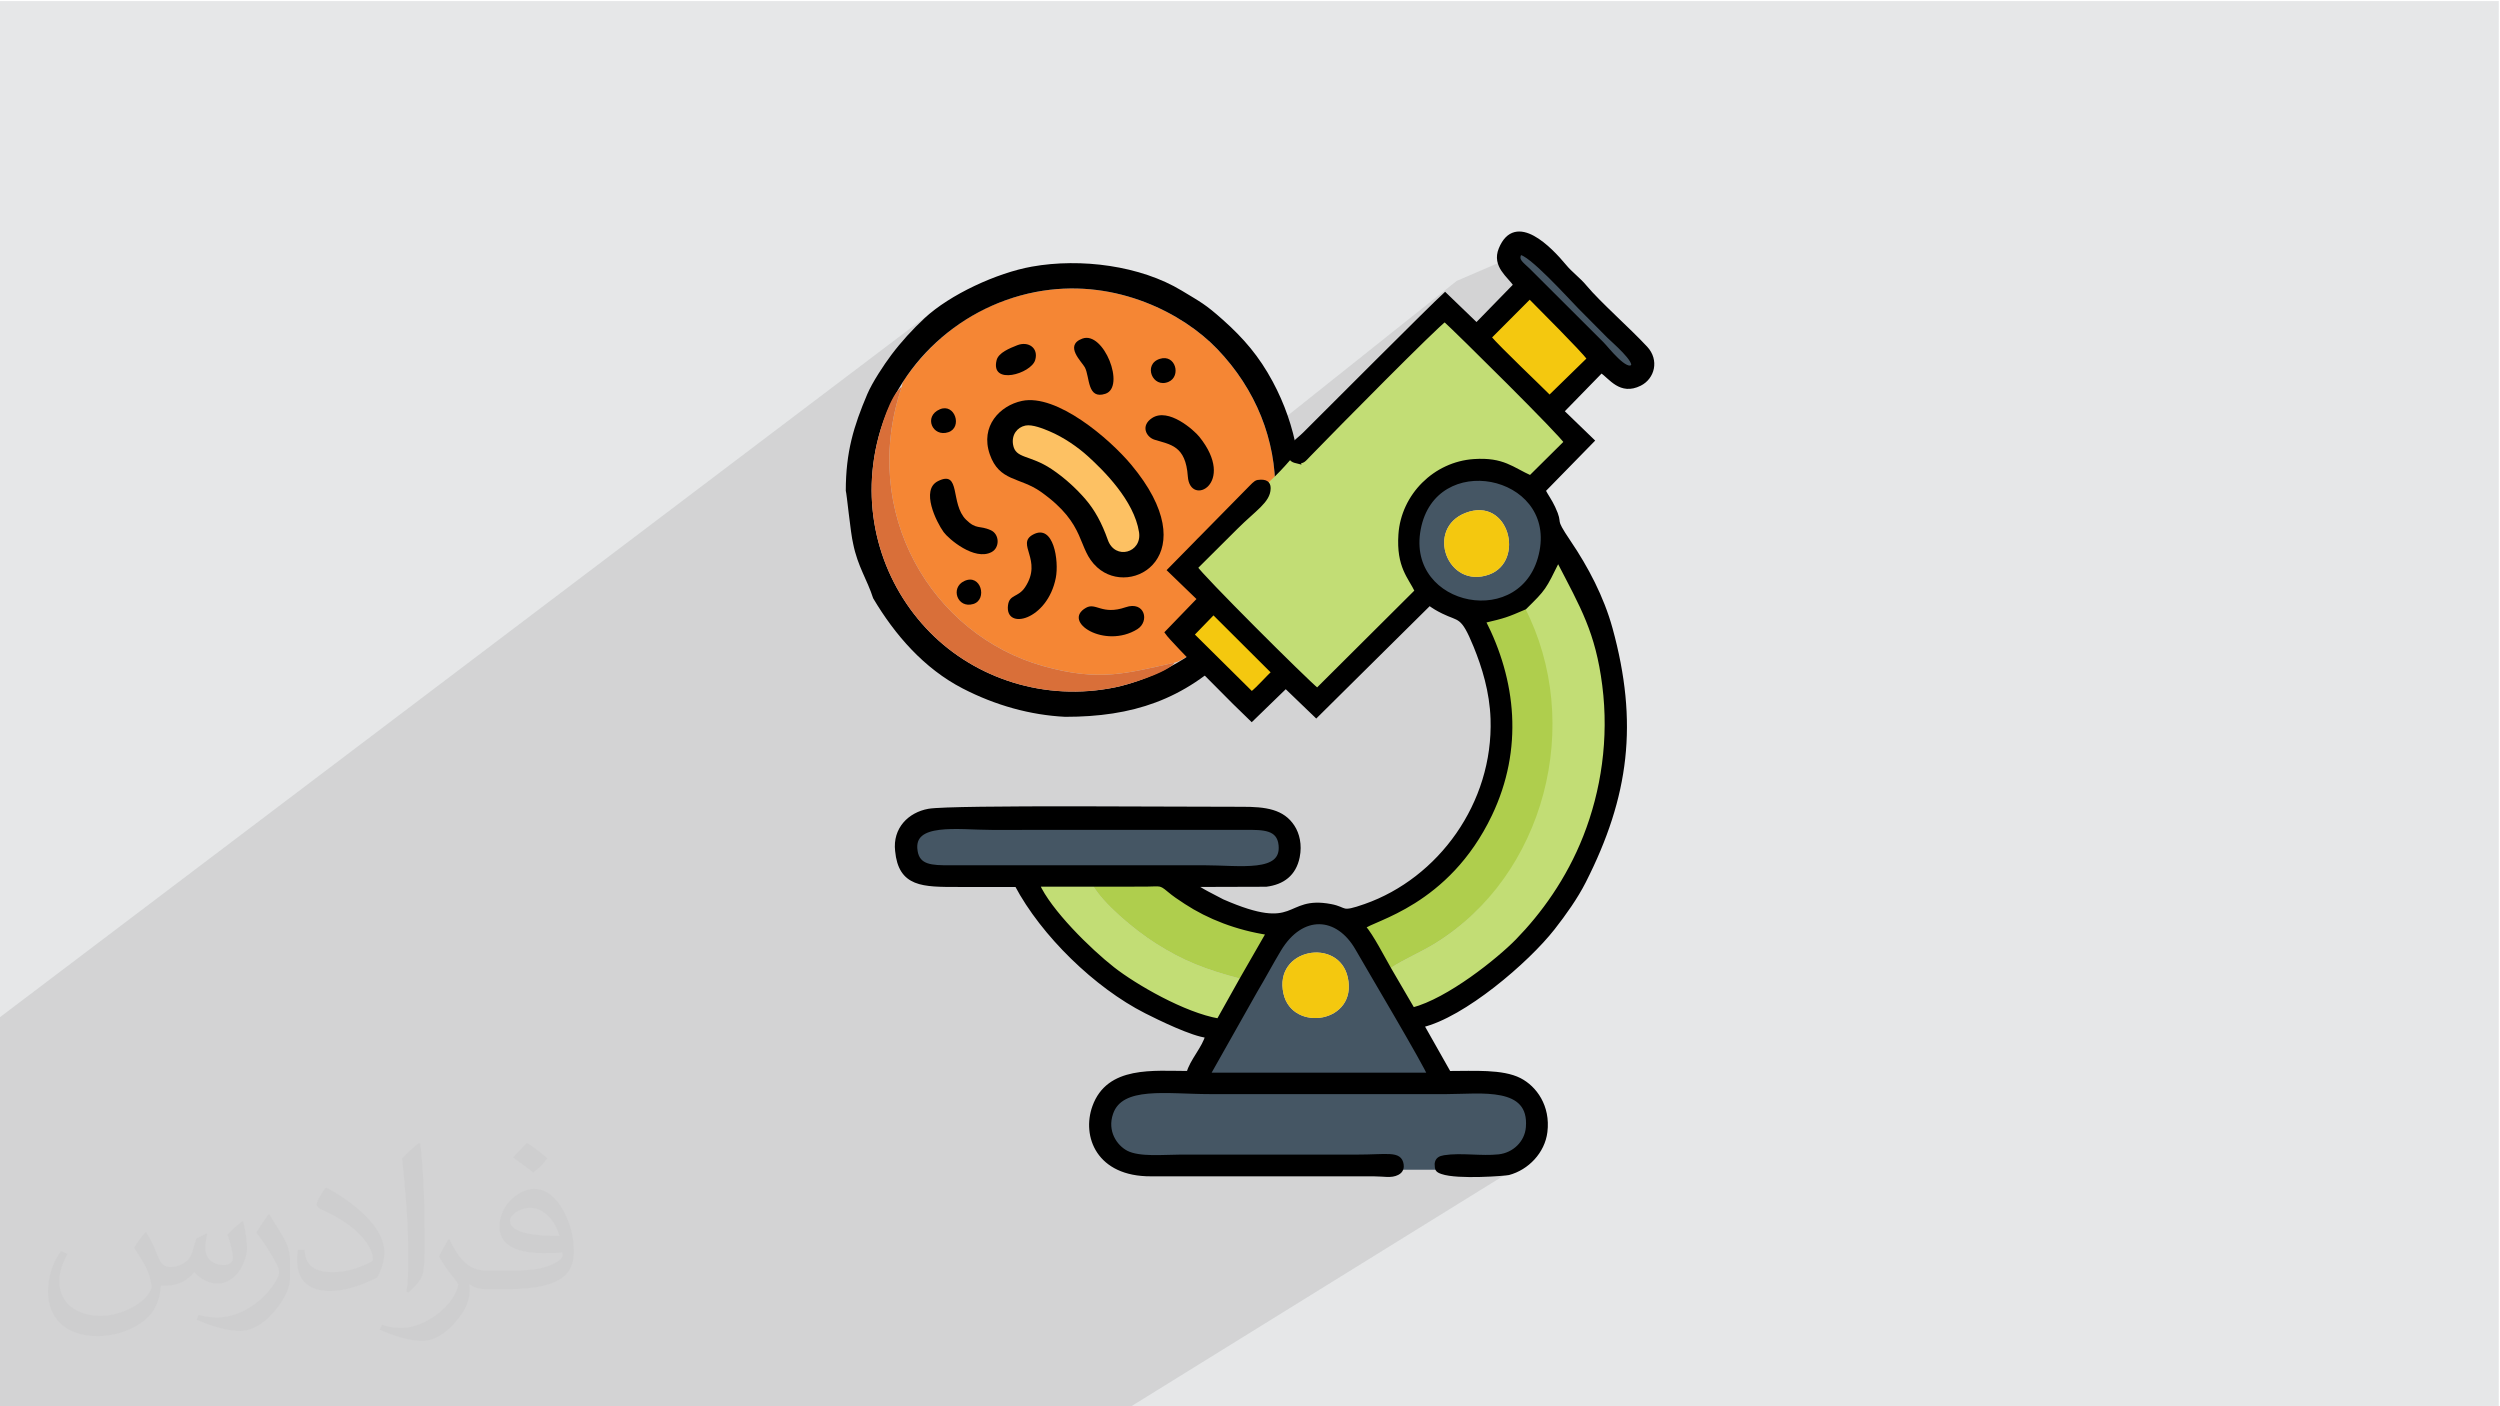 <?xml version="1.0" encoding="UTF-8"?>
<!DOCTYPE svg PUBLIC "-//W3C//DTD SVG 1.1//EN" "http://www.w3.org/Graphics/SVG/1.1/DTD/svg11.dtd">
<!-- Creator: CorelDRAW -->
<svg xmlns="http://www.w3.org/2000/svg" xml:space="preserve" width="3.703in" height="2.083in" version="1.1" style="shape-rendering:geometricPrecision; text-rendering:geometricPrecision; image-rendering:optimizeQuality; fill-rule:evenodd; clip-rule:evenodd"
viewBox="0 0 3703.33 2083.33"
 xmlns:xlink="http://www.w3.org/1999/xlink"
 xmlns:xodm="http://www.corel.com/coreldraw/odm/2003">
 <defs>
  <style type="text/css">
   <![CDATA[
    .str0 {stroke:black;stroke-width:6.94;stroke-miterlimit:2.613}
    .fil3 {fill:#F58634}
    .fil5 {fill:#D96F39}
    .fil4 {fill:black}
    .fil11 {fill:#455562}
    .fil8 {fill:#455664}
    .fil9 {fill:#AFCE4D}
    .fil7 {fill:#C2DD75}
    .fil0 {fill:#E6E7E8}
    .fil10 {fill:#F4C80F}
    .fil6 {fill:#FDC163}
    .fil2 {fill:#373435;fill-opacity:0.031}
    .fil1 {fill:#282829;fill-opacity:0.102}
   ]]>
  </style>
 </defs>
 <g id="Layer_x0020_1">
  <polygon class="fil0" points="-1.72,1.54 3701.68,1.6 3701.64,2085.04 -1.68,2084.93 "/>
  <polygon class="fil1" points="-1.69,1508.02 1377.08,464.74 1857.09,655.77 2157.92,416.12 2254.21,374.63 2251.96,1331.86 2006.79,1592.55 2234.45,1737.36 1673.03,2084.98 -1.68,2084.93 "/>
  <path class="fil2" d="M216.42 1825.53c7.07,10.82 11.65,21.12 16.13,32.46 3.33,6.66 5.1,19.04 20.7,19.04 4.58,0 11.13,-1.46 16.96,-4.68 6.56,-3.43 11.55,-8.63 14.15,-16.54l6.24 -21.02 15.19 -7.49 1.04 1.04c-2.08,8.01 -2.6,15.5 -2.6,21.43 0,17.69 15.19,24.35 27.26,24.35 7.07,0 13.42,-3.54 13.42,-9.88 0,-8.43 -3.54,-22.57 -8.11,-35.27 7.07,-7.07 14.15,-14.15 22.26,-19.87l1.25 0.63c3.54,14.98 5.52,29.86 5.52,39.64 0,9.68 -4.26,20.39 -7.8,27.46 -7.28,13.73 -20.19,24.76 -35.79,24.76 -11.86,0 -25.07,-6.04 -34.12,-16.96l-0.52 0c-8.53,10.51 -21.74,20.08 -42.86,20.08l-6.56 0c-1.04,13.94 -4.06,23.82 -8.63,32.67 -12.59,24.66 -49.94,42.03 -85.1,42.03 -48.9,0 -73.45,-28.3 -73.45,-65.85 0,-23.2 7.59,-44.84 19.25,-60.13l9.57 3.95c-7.28,13.94 -12.17,27.26 -12.17,40.06 0,35.17 28.61,51.91 61.59,51.91 30.59,0 68.46,-19.46 75.32,-42.03 -2.6,-24.66 -11.86,-36.2 -26.01,-58.78 4.26,-7.49 9.78,-14.98 16.65,-22.99l1.25 0 -0.01 -0.01zm563.98 -132.54c10.3,6.45 20.39,14.15 30.28,22.99 -5.52,7.7 -12.38,14.77 -20.91,21.02 -9.88,-8.01 -19.77,-14.88 -29.86,-22.16 6.87,-7.7 13.63,-15.19 20.5,-21.85l-0 0zm5.3 96.33c-16.65,0 -30.28,10.93 -30.28,19.04 0,17.48 33.29,22.78 73.14,22.57 -4.99,-20.39 -22.47,-41.61 -42.86,-41.61zm-37.35 93.11c21.64,0 40.57,-0.63 55.04,-4.26 16.13,-4.06 29.76,-12.28 29.76,-17.79 0,-1.56 0,-3.22 -0.52,-4.79 -9.05,0.83 -19.46,0.83 -28.51,0.83 -29.34,0 -51.81,-6.66 -60.65,-23.09 -2.19,-4.58 -3.74,-9.68 -3.74,-15.5 0,-15.81 6.87,-31.52 18.93,-42.24 10.09,-8.84 21.22,-14.36 32.56,-14.36 20.5,0 36.83,16.44 48.27,42.45 6.24,14.15 10.51,30.48 10.51,51.08 0,13.73 -3.74,25.28 -12.28,33.92 -15.92,15.4 -45.26,21.22 -90.2,21.22l-20.39 0 0 0 -5.31 0c-11.13,0 -19.14,-1.98 -25.49,-6.87l-1.04 0c0.31,2.6 0.52,5.2 0.52,7.49 0,10.09 -3.33,22.99 -10.09,33.29 -19.98,29.86 -41.61,42.65 -60.34,42.65 -18.93,0 -42.13,-7.28 -63.05,-16.75l3.74 -7.28c6.76,2.81 16.13,4.79 29.03,4.79 33.81,0 78.24,-32.67 83.75,-64.4 -1.25,-2.6 -3.54,-6.04 -6.76,-9.68 -9.88,-11.76 -16.13,-21.64 -21.95,-31.94 4.99,-9.88 9.57,-17.79 13.84,-24.87l1.77 -0.21c14.46,29.34 27.57,46.3 56.8,46.3l4.58 0 0 0 21.22 0 0 0zm-146.48 31.11c2.5,-13.52 2.7,-28.71 2.7,-42.97l0 -21.02c0,-39.22 -4.99,-96.34 -9.05,-133.37 7.07,-7.8 16.96,-16.75 24.76,-22.78l2.29 0.63c5.31,46.81 6.56,101.12 6.56,151.06 0,13.11 -0.52,26.01 -1.77,35.37 -0.73,11.86 -7.59,20.91 -22.26,34.54l-3.22 -1.46 0 -0zm-150.75 -62c0.73,18.41 9.78,33.08 41.41,33.08 19.66,0 36.31,-5.2 54.72,-14.04 3.33,-1.46 5.1,-3.43 5.1,-5.1 0,-11.55 -8.84,-26.84 -23.72,-40.78 -14.46,-13.11 -33.6,-24.66 -51.5,-32.35 -6.14,-2.6 -8.11,-5.41 -8.11,-8.01 0,-5.31 7.07,-16.44 12.9,-24.45l1.98 -0.21c20.5,10.72 43.38,26.63 60.34,44.43 15.4,16.33 24.97,32.87 24.97,50.87 0,13.31 -4.06,26.01 -10.61,37.56 -22.47,11.34 -46.4,19.98 -70.12,19.98 -28.82,0 -48.48,-13.52 -48.48,-45.36 0,-3.43 0,-8.74 1.25,-15.61l9.88 0 0 -0zm-52.12 -52.33l17.89 28.92c6.56,10.72 12.69,22.37 12.69,40.78l0 23.62c0,19.04 -12.17,39.43 -31.83,59.61 -15.4,13.73 -29.03,19.56 -41.61,19.56 -18.73,0 -40.16,-5.83 -64.92,-16.54l2.81 -7.28c7.8,2.19 16.85,3.85 27.98,3.85 35.58,-0.21 71.99,-26.22 88.64,-57.95 1.98,-3.64 2.7,-7.07 2.7,-9.36 0,-3.74 -1.98,-7.8 -3.54,-11.44 -9.05,-17.17 -19.14,-32.77 -30.28,-47.13 5.83,-9.26 11.65,-18.1 18,-26.84l1.46 0.21z"/>
  <g id="_2182776885840">
   <g>
    <path class="fil3" d="M1335.82 572.9c-63.51,186.46 44.27,367.57 209.91,413.97 83.61,23.42 122.72,10.47 194.39,-5.22 11.12,-1.71 44.46,-28.12 51.04,-34.61 129.67,-127.85 127.48,-309.87 11.75,-430.23 -50.57,-52.59 -148.09,-103.13 -258.2,-86.07 -85.94,13.32 -155.01,60.67 -202.03,127.28 -4.76,6.75 -5.84,7.91 -6.87,14.89z"/>
    <path class="fil4" d="M1652.06 1018.21c-104.36,21.48 -206.88,-13.06 -274.24,-81.24 -68.83,-69.67 -103.11,-172.95 -79.02,-279.26 26.7,-117.86 126.62,-208.5 245.93,-226.98 110.11,-17.06 207.63,33.48 258.2,86.07 115.72,120.36 117.91,302.38 -11.75,430.23 -33.5,33.04 -93.91,61.87 -139.11,71.17zm-74.2 43.72c-51.31,-2.56 -102.99,-16.79 -151.86,-42.02 -57.11,-29.49 -100.38,-79.28 -132.62,-133.63 -8.9,-27.8 -22.84,-47.01 -29.63,-80.78 -3.84,-15.31 -9.57,-75.16 -10.9,-78.41 0,-57.5 11.72,-95.67 31.78,-143.02 7.46,-17.59 24.65,-43.57 35.7,-58.31 14.54,-19.37 31.68,-38.04 49.37,-54.53 37.32,-34.78 106.67,-66.91 158.79,-76.24 72.71,-13.02 161.01,-1.44 222.1,35.59 28.32,17.16 34.79,19.94 60.8,43.11 31.11,27.71 53.87,54.31 73.98,91.77 70.22,130.81 49.72,290.39 -59.18,399.36 -72.39,72.43 -148.89,97.11 -248.35,97.11z"/>
    <path class="fil4" d="M1513.77 593.94c-32.58,6.88 -62.02,37.36 -47.63,79.01 14.05,40.68 44.48,33.55 75.63,55.59 69.61,49.26 52.72,83.96 83.47,111.91 51.13,46.48 161.85,-18.59 50.52,-151.96 -32.15,-38.52 -110.24,-105.48 -161.98,-94.55z"/>
    <path class="fil5" d="M1740.13 981.65c-71.68,15.69 -110.78,28.64 -194.39,5.22 -165.64,-46.4 -273.42,-227.51 -209.91,-413.97 -16.69,11.77 -31.5,60.4 -37.03,84.81 -24.09,106.31 10.2,209.6 79.02,279.26 67.36,68.17 169.88,102.71 274.24,81.24 19.78,-4.07 77.35,-21.46 88.07,-36.56z"/>
    <path class="fil6" d="M1607.64 739.27c13.91,16.04 24.56,35.48 33.42,60.62 10.72,30.4 50.94,19.01 46.22,-11.51 -7.3,-47.1 -52.99,-91.8 -75.7,-112.43 -14.96,-13.59 -35.74,-28.05 -56.96,-37.02 -8.46,-3.57 -25.5,-10.64 -35.7,-8.48 -12.3,2.6 -20.69,13.77 -18.27,28.21 3.57,21.35 24.45,14.5 57.24,36.39 18.75,12.52 35.96,28.3 49.77,44.21z"/>
    <path class="fil4" d="M1706.57 619.29c-17.36,11.4 -8.72,28.22 3.64,32.11 23.49,7.38 46.18,8.49 49.34,54.35 3.19,46.2 72.7,10.59 17.06,-58.68 -8,-9.95 -45.84,-43.67 -70.04,-27.78z"/>
    <path class="fil4" d="M1389.36 712.79c-25.91,12.91 -2.43,60.39 8.5,75.53 7.03,9.75 45.61,43.1 71.02,29.52 12.39,-6.62 11.81,-26.54 -1.24,-32.39 -16.8,-7.53 -21.32,-0.45 -36.6,-15.52 -24.12,-23.77 -6.98,-74.44 -41.68,-57.15z"/>
    <path class="fil4" d="M1530.25 791.93c-25.99,14.06 15.04,37.44 -11.75,77.95 -10.27,15.53 -23.27,10.37 -25.35,26.78 -4.79,37.87 58.56,22.26 70.84,-40.72 4.84,-24.85 -3.07,-80.6 -33.74,-64.01z"/>
    <path class="fil4" d="M1608.76 900.36c-36.68,20.63 27.89,61.5 75.89,31.81 18.7,-11.57 11.19,-42.36 -17.28,-32.57 -35.07,12.07 -43.81,-7.56 -58.61,0.76z"/>
    <path class="fil4" d="M1603.37 501.6c-27.76,10.22 -0.44,34.66 3.76,42.85 7.36,14.31 3.19,47.86 30.32,38.91 30.25,-9.98 -2.44,-93.4 -34.08,-81.76z"/>
    <path class="fil4" d="M1776.69 796.32c-8.92,5.46 -15.02,26.55 -17.4,37.35 -5.34,24.26 30.84,47.41 44.35,-15.33 3.69,-17.12 -10.97,-31.8 -26.96,-22.02z"/>
    <path class="fil4" d="M1506.7 511.51c-10.89,4.33 -27.57,10.95 -30.39,21.97 -9.71,38.07 51.06,20.25 57.11,-0.06 5.37,-18 -10.19,-28.48 -26.72,-21.92z"/>
    <path class="fil4" d="M1717.96 531.63c-25.12,8.03 -10.72,44.38 13.16,33.98 18.8,-8.19 10.43,-41.52 -13.16,-33.98z"/>
    <path class="fil4" d="M1428.43 860.75c-21.22,9.89 -10.28,41.32 13.4,34.01 21.27,-6.57 11.27,-45.5 -13.4,-34.01z"/>
    <path class="fil4" d="M1392.22 606.34c-24.65,10.46 -10.85,41.95 12.69,33.91 21.13,-7.21 9.53,-43.35 -12.69,-33.91z"/>
   </g>
   <path class="fil7" d="M1920.52 669.49c-7.35,11.28 -38.64,45.48 -50.66,51.92 6.04,24.27 -11.29,22.82 -42.65,54.12 -20.69,20.65 -36.48,45.1 -56.65,65.19 5.72,11.14 163.33,168.44 180.75,182.31l162.47 -141.62c-10.2,-28.74 -31.64,-43.54 -28.46,-91.12 3.85,-57.61 39.95,-93.03 97.42,-96.8 42.99,-2.81 56.94,10.8 84.95,23.31l63 -62.95c-5.53,-10.98 -171.76,-172 -191.06,-189.4 -73.92,50.19 -146.45,153.69 -219.11,205.04z"/>
   <path class="fil8" d="M2070.09 1732.93l60.7 0 22.2 -7.38c25.89,-6.51 47.6,-2.69 76.15,-5.83 22.65,-2.48 40.15,-26.31 42.12,-49.31 5.6,-65.2 -75.94,-60.59 -125.82,-60.59 -117,0 -237.07,-2.39 -354.07,-2.39 -63.69,0 -148.95,-3.68 -164.22,39.86 -9.78,27.89 15.87,57.51 32.19,65.99 19.32,10.04 64.43,9.85 88.89,9.85l261.26 -0.39c51.96,0 60.03,-15.93 60.61,10.18z"/>
   <path class="fil7" d="M2253.88 893.7c88.71,172.24 34.69,403.82 -128.76,504.46 -19.68,12.12 -61.54,31.03 -67.24,38.18l34.83 59.74c53.53,-13.89 131.69,-62.15 159.2,-90.38 37.34,-38.3 77.39,-85.56 102.67,-149.85 26.41,-67.17 45.11,-154.67 34.93,-234.33 -10.13,-79.24 -38.83,-130.9 -74.19,-199.15 -0.22,-0.96 -15.75,-10.17 -16.32,-10.61 -24.38,53.06 -2.86,38.91 -45.11,81.95z"/>
   <path class="fil9" d="M2057.88 1436.33c5.7,-7.15 47.56,-26.06 67.24,-38.18 163.44,-100.64 222.08,-326.25 133.37,-498.49 -26.87,11.55 -29.28,12.56 -61.46,20.13 45.56,88.42 56.32,189.43 9.88,286.72 -63.39,132.82 -174.59,154.25 -187.37,166.57 12.04,13.8 28.66,46.52 38.34,63.25z"/>
   <path class="fil8" d="M1901.25 1472.02c-14.95,-67.09 81.96,-83.99 95.26,-24.11 15.03,67.64 -82.33,82.13 -95.26,24.11zm216.78 120.53c-4.36,-13.58 -91.68,-160.53 -106.93,-187.32 -29.28,-51.43 -83.18,-54.45 -116.68,1.43 -12.3,20.51 -22.7,40.26 -35.15,61.15l-70.39 124.77 329.14 -0.03z"/>
   <path class="fil8" d="M1355.76 1260.79c3.69,24.04 24.62,24.64 51.1,24.51l375.87 -0.03c54.04,0 119.2,11.55 114.77,-33.37 -2.59,-26.28 -26.29,-26.09 -52.63,-25.96l-375.85 0.03c-49.23,0 -120.4,-11.76 -113.25,34.82z"/>
   <path class="fil7" d="M1839.87 1450.51c-54.43,-14.08 -87.4,-27.18 -128.39,-53.22 -30.34,-19.27 -78.98,-59.61 -93.41,-87.19l-81.83 -0.03c17.52,39.99 77.19,98.4 111.95,125.64 32.35,25.36 105.21,67.81 157.05,76.65l34.63 -61.84z"/>
   <path class="fil8" d="M2171.12 759.79c64.26,-24.63 88.66,71.97 34.61,91.4 -61.78,22.21 -94.86,-68.31 -34.61,-91.4zm112.93 56.82c22.15,-117.49 -159.98,-153.96 -182.88,-32.96 -22.77,120.26 159.67,156.02 182.88,32.96z"/>
   <path class="fil9" d="M1839.87 1450.51l39.46 -68.7c-46.98,-7.15 -88.6,-23.45 -122.36,-45.54 -10.43,-6.82 -17.1,-11.25 -25.33,-18.17 -12.6,-10.6 -12.81,-8.31 -32.69,-8.12 -26.96,0.25 -53.92,0.04 -80.88,0.13 14.43,27.59 63.06,67.92 93.41,87.19 41,26.04 73.96,39.14 128.39,53.22z"/>
   <path class="fil10" d="M2205.55 499.78c5.79,10.48 79.05,83.8 89.91,89.54l59.27 -57.86c-6.88,-15.63 -73.06,-76.39 -88.68,-92.37l-60.5 60.69z"/>
   <path class="fil10" d="M1901.25 1472.02c12.93,58.02 110.3,43.53 95.26,-24.11 -13.31,-59.88 -110.21,-42.98 -95.26,24.11z"/>
   <path class="fil10" d="M2171.12 759.79c-60.25,23.09 -27.18,113.61 34.61,91.4 54.06,-19.43 29.66,-116.04 -34.61,-91.4z"/>
   <path class="fil10" d="M1765.19 940.11l88.99 88.19c11.19,-5.75 25.25,-20.39 33.08,-32.13l-89.72 -89.43 -32.35 33.37z"/>
   <path class="fil11" d="M2251.11 374.37c-6.67,11.37 2.49,16.39 12.75,26.35l108.83 108.59c7.65,7.62 35.68,44.67 46.15,33.7 7.59,-7.94 -29.12,-38.95 -35,-44.86 -15.24,-15.29 -28.11,-28.36 -43.32,-43.65 -12.43,-12.48 -75.86,-83.19 -89.41,-80.14z"/>
   <path class="fil4 str0" d="M2118.02 1592.54l-329.14 0.03 70.39 -124.77c12.45,-20.89 22.85,-40.64 35.15,-61.15 33.5,-55.88 87.4,-52.87 116.68,-1.43 15.25,26.79 102.56,173.74 106.93,187.32zm-499.96 -282.45c26.96,-0.09 53.92,0.12 80.88,-0.13 19.88,-0.19 20.09,-2.48 32.69,8.12 8.23,6.92 14.9,11.35 25.33,18.17 33.76,22.09 75.38,38.39 122.36,45.54l-39.46 68.7 -34.63 61.84c-51.84,-8.83 -124.7,-51.29 -157.05,-76.65 -34.76,-27.24 -94.43,-85.65 -111.95,-125.64l81.83 0.03zm-262.31 -49.3c-7.15,-46.57 64.02,-34.82 113.25,-34.82l375.85 -0.03c26.34,-0.13 50.04,-0.33 52.63,25.96 4.43,44.91 -60.73,33.37 -114.77,33.37l-375.87 0.03c-26.48,0.13 -47.41,-0.47 -51.1,-24.51zm441.78 -354.06l89.72 89.43c-9.01,7.73 -20.94,22.36 -33.08,32.13l-88.99 -88.19 32.35 -33.37zm460.96 -7.07c28.96,-28.62 27.9,-27.46 49.18,-70.57 0.57,0.45 1.42,0.48 1.64,1.44 35.37,68.26 57.51,105.19 67.65,184.43 10.18,79.67 -1.84,157.57 -28.26,224.74 -25.28,64.29 -63.12,115.95 -100.46,154.25 -27.51,28.22 -102.01,88.23 -155.54,102.12l-34.83 -59.74c-9.69,-16.73 -26.31,-49.45 -38.34,-63.25 12.78,-12.31 123.98,-33.74 187.37,-166.57 46.44,-97.3 35.68,-198.3 -9.88,-286.72 32.18,-7.57 34.6,-8.58 61.46,-20.13zm25.55 -83.06c-23.21,123.06 -205.65,87.3 -182.88,-32.96 22.91,-121 205.04,-84.53 182.88,32.96zm-78.49 -316.83l60.5 -60.69c15.63,15.98 78,77.94 88.68,92.37l-59.27 57.86c-13.46,-13.74 -75.48,-72.51 -89.91,-89.54zm167.14 9.54l-108.83 -108.59c-10.26,-9.97 -19.42,-14.98 -12.75,-26.35 13.55,-3.06 76.98,67.65 89.41,80.14 15.21,15.29 28.09,28.37 43.32,43.65 5.88,5.91 42.59,36.92 35,44.86 -10.48,10.96 -38.5,-26.08 -46.15,-33.7zm-450.4 173.97c8.14,-0.16 8.12,-1.4 16.63,-10.19 40.35,-41.73 187.75,-190.83 201.35,-200.06 19.3,17.41 174.57,171.09 180.1,182.06l-53.15 52.69c-28.01,-12.52 -40.54,-27.07 -83.53,-24.26 -57.47,3.76 -104.85,50.81 -108.69,108.42 -3.18,47.58 14.26,62.44 24.33,83.69l-148.02 147.41c-17.42,-13.87 -175.03,-171.17 -180.75,-182.31 20.17,-20.09 39.53,-39.29 60.22,-59.94 26.96,-26.91 47.79,-38.85 48.01,-57.14 0.06,-5.15 -1.41,-9.7 -10.89,-9.58 -7.01,0.09 -7.45,1.18 -14.7,8.37l-120.15 122.14 44.24 42.74 -48.05 49.74c8.83,12.65 107.96,112.29 124.95,128.06l50.45 -48.94 45.14 43.44 167.68 -166.09c7.96,5.58 11.36,7.75 20.35,12.22 24.87,12.36 29.05,3.68 48.35,51.06 12.43,30.51 24,67.31 25.36,108.22 4.16,126.19 -78.39,238.62 -188.7,277.43 -38.04,13.38 -27.38,4.85 -51.72,0.25 -68.41,-12.92 -46.31,42.69 -160.49,-7.24 -12.61,-6.81 -33.96,-16.76 -43.38,-24.96l108.39 -0.33c24.2,-3.09 41.12,-15.46 46.26,-40.75 3.66,-18 -0.38,-33.7 -7.2,-44.24 -14.85,-22.91 -39.54,-26.72 -75.98,-26.52 -65.96,0.34 -429.27,-3.2 -463.01,2.95 -27.85,5.08 -49.94,26.76 -46.28,58.76 4.81,50.4 37.41,50.14 89.93,50.13 28.99,-0 57.98,0 86.97,0 38.9,73.5 117.64,149.99 191.5,187.45 18.9,9.59 69.33,34.37 91.16,36.19 -4.19,17.95 -23.95,38.75 -27.95,55.91 -52.29,0 -118.85,-8.06 -139.56,49.92 -15.28,42.78 5.63,99.64 83.63,99.2l329.28 -0.02c16.47,0.05 26.02,3.01 35.39,-1.72 6.39,-3.23 6.64,-8.56 6.11,-12.11 -2.58,-17.17 -20.24,-11.4 -66.36,-11.4l-260.92 0c-24.45,0 -61.02,3.94 -80.34,-6.1 -16.31,-8.48 -32.4,-31.26 -22.62,-59.15 15.27,-43.54 82.76,-31.31 146.45,-31.31 117,0 234,0 351,0 49.88,0 126.33,-12.13 120.73,53.07 -1.98,23 -20.77,40.62 -43.42,43.1 -26.02,2.86 -56,-2.66 -80.7,1.26 -6.65,1.05 -10.35,3.39 -11,9.42 0.37,7.74 0.09,9.04 7.67,11.7 23.33,8.21 94.12,2.52 98.12,1.46 27.48,-7.3 50.74,-31.48 54.32,-60.64 4.63,-37.67 -15.59,-65.02 -37.9,-76.46 -25.37,-13.03 -67.31,-10.2 -104.72,-10.2l-40.38 -71.44c61.39,-14.3 155.96,-94.93 194.42,-144.15 16.43,-21.02 33.67,-45.11 45.83,-69.09 64.08,-126.34 77.57,-234.66 39.33,-373.86 -12.69,-46.17 -35.89,-90.15 -61.51,-127.96 -27.05,-39.92 -9.92,-22.81 -23.33,-51.21 -5.04,-10.67 -9.51,-16.21 -14.59,-25.8l72.17 -73.82 -44.97 -43.47 59.02 -60.52c14.45,9.92 28.51,33.61 56.77,19.52 18.8,-9.37 25.33,-34.32 8.59,-52.31 -26.41,-28.38 -69.01,-65.66 -89.74,-90.41 -9.4,-11.5 -21.31,-19.7 -30.82,-31.31 -20.51,-24.72 -71.64,-78.33 -93.5,-25.02 -10.04,24.49 12.56,38.69 22.11,52.93l-58.26 59.78 -46.65 -44.95c-17.91,16.25 -177.98,176.46 -208.03,206.49 -9.41,9.39 -22.57,16.75 -21.62,28.89 0.7,8.8 5.97,9.65 11.3,10.96z"/>
  </g>
 </g>
</svg>
